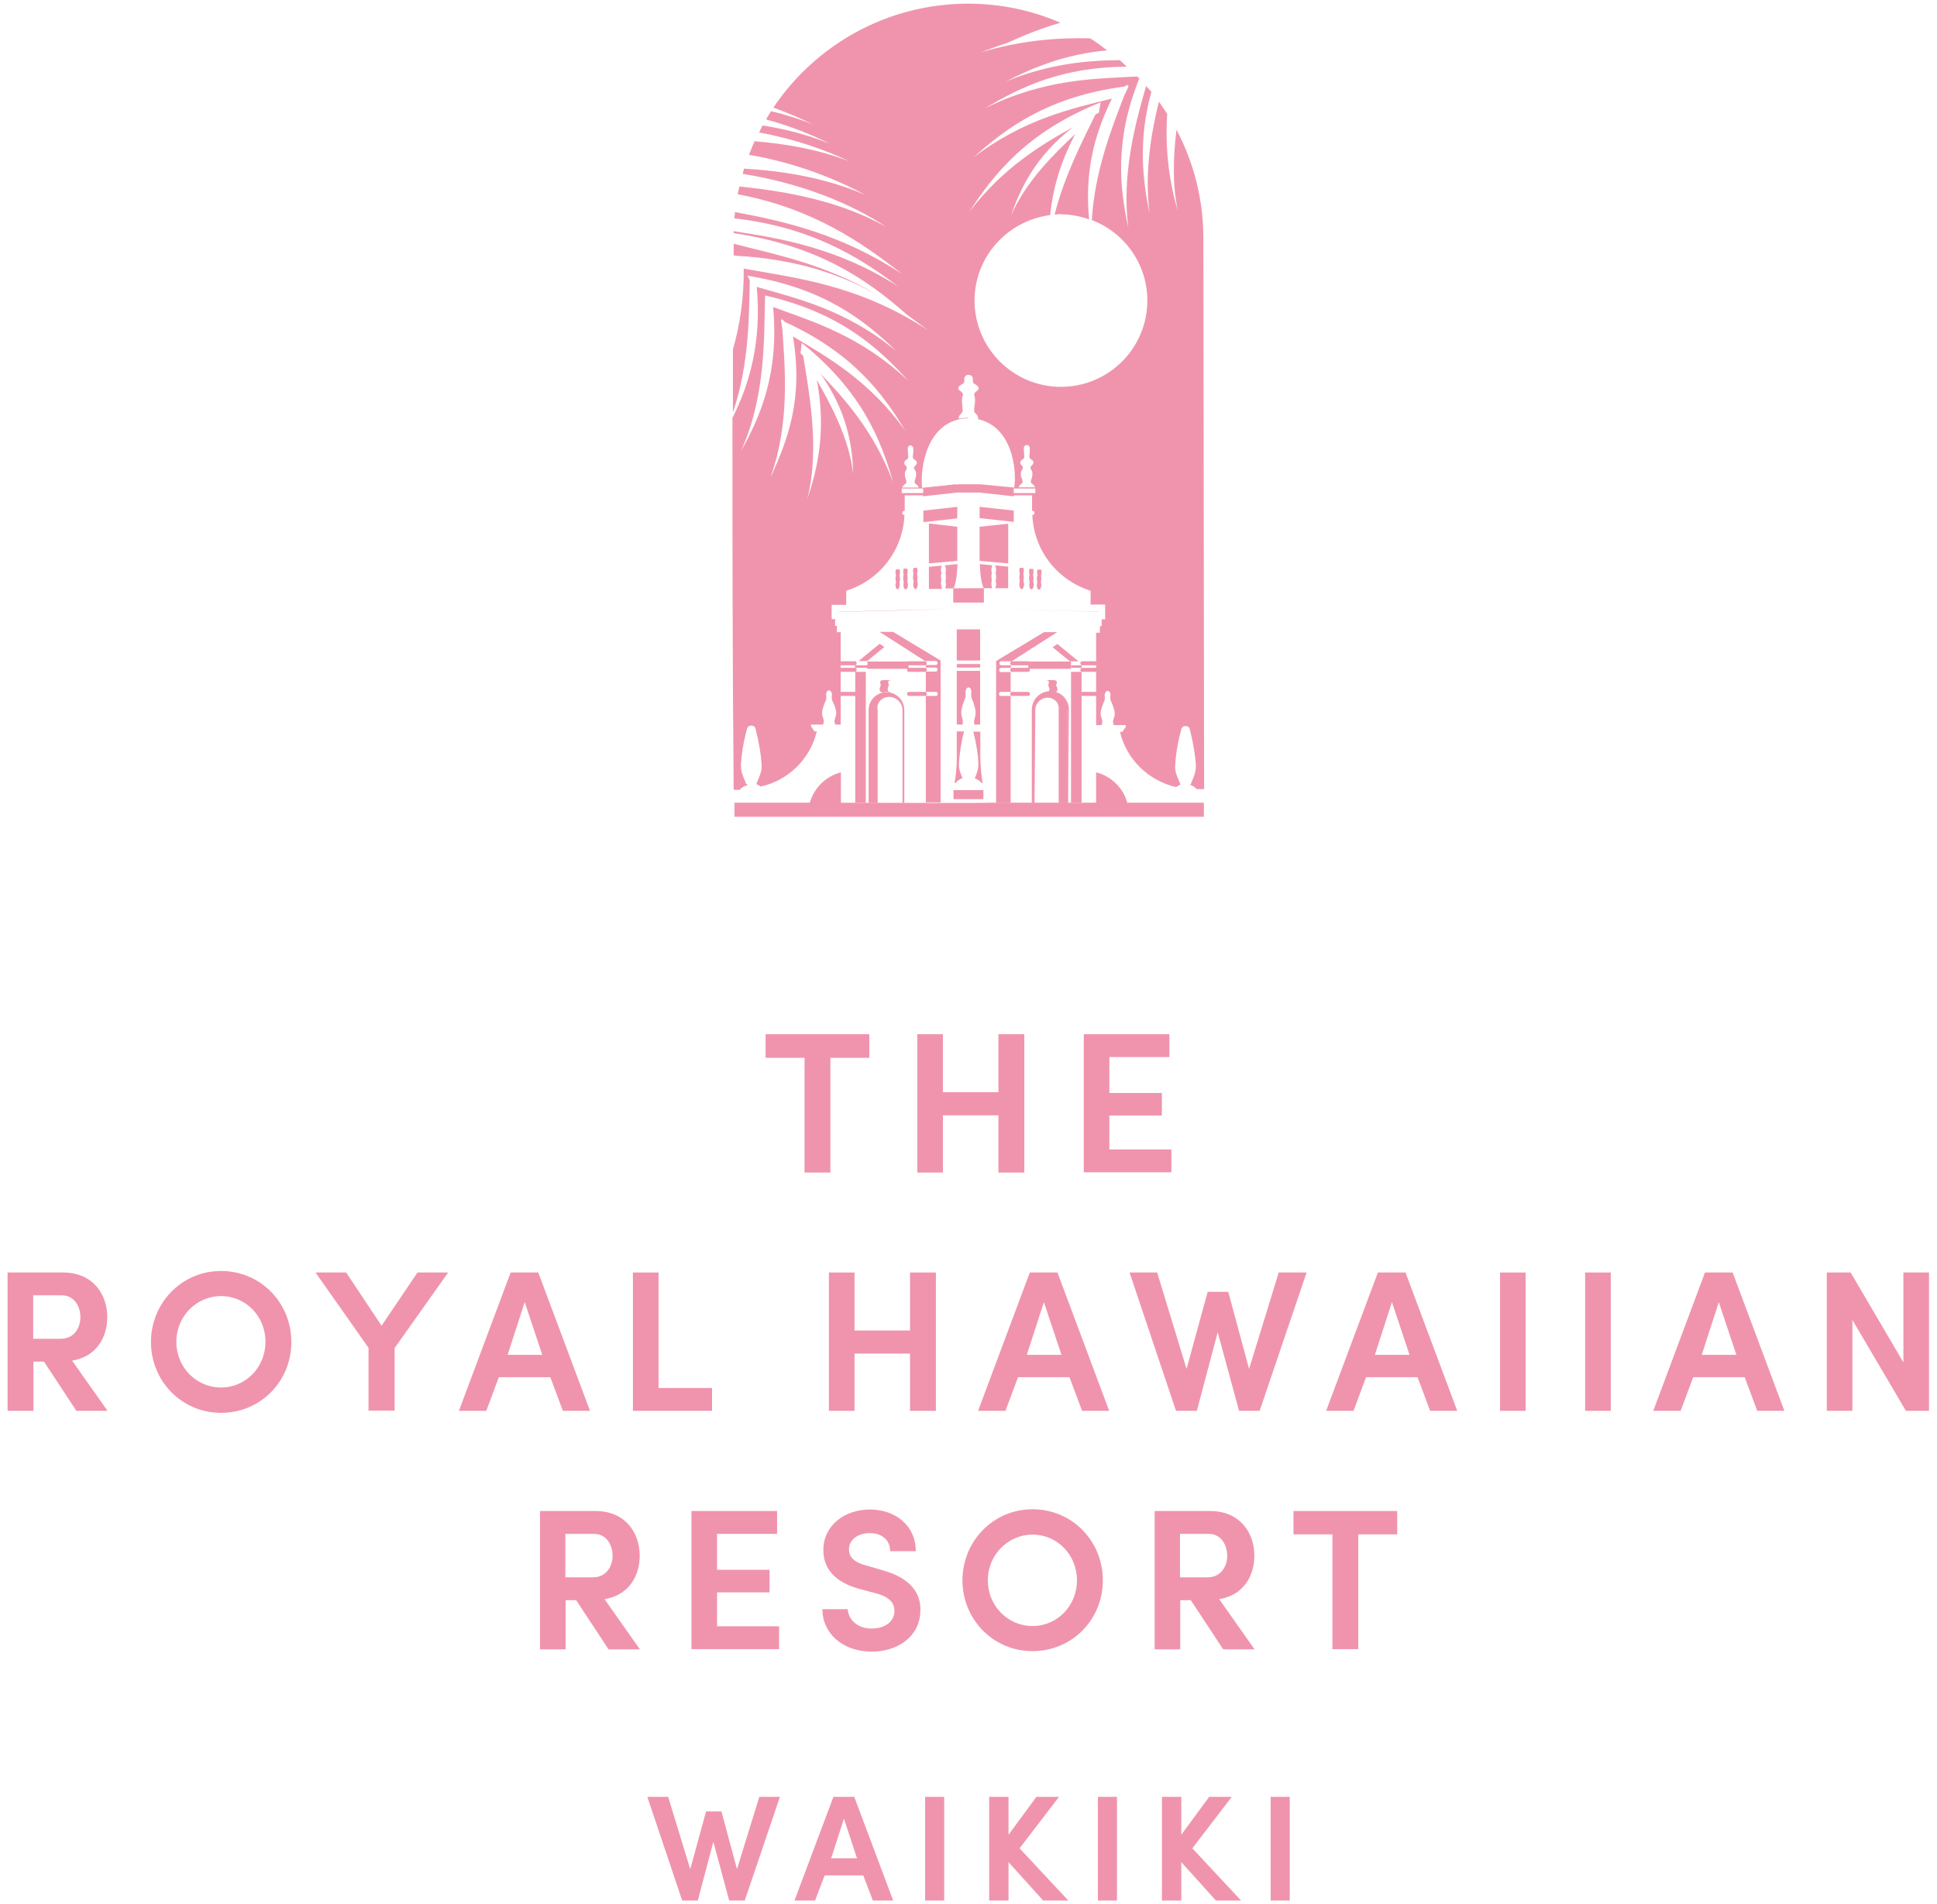 <svg width="120" height="118" viewBox="0 0 120 118" fill="none" xmlns="http://www.w3.org/2000/svg">
<path d="M47.026 111.344H48.317L46.139 117.77H45.174L44.194 114.129L43.229 117.77H42.264L40.102 111.344H41.393L42.762 115.825L43.743 112.246H44.692L45.657 115.825L47.041 111.344H47.026Z" fill="#F094AD"/>
<path d="M53.482 116.214H51.086L50.495 117.77H49.219L51.631 111.344H52.922L55.334 117.77H54.074L53.482 116.214ZM51.49 115.156H53.093L52.284 112.697L51.49 115.156Z" fill="#F094AD"/>
<path d="M57.312 111.344H58.495V117.77H57.312V111.344Z" fill="#F094AD"/>
<path d="M66.183 117.77H64.627L62.479 115.389V117.77H61.281V111.344H62.479V113.693L64.207 111.344H65.607L63.164 114.534L66.183 117.77Z" fill="#F094AD"/>
<path d="M68.016 111.344H69.198V117.77H68.016V111.344Z" fill="#F094AD"/>
<path d="M76.886 117.77H75.33L73.183 115.389V117.77H71.984V111.344H73.183V113.693L74.91 111.344H76.31L73.867 114.534L76.886 117.77Z" fill="#F094AD"/>
<path d="M78.719 111.344H79.901V117.77H78.719V111.344Z" fill="#F094AD"/>
<path d="M39.615 102.206H37.701L35.694 99.157H35.04V102.206H33.453V93.633H36.892C38.775 93.633 39.63 95.018 39.63 96.403C39.63 97.632 38.977 98.845 37.452 99.094L39.646 102.206H39.615ZM35.025 95.049V97.741H36.736C37.577 97.741 37.95 97.04 37.95 96.403C37.95 95.764 37.592 95.049 36.798 95.049H35.025Z" fill="#F094AD"/>
<path d="M42.836 93.633H48.142V95.049H44.423V97.274H47.675V98.674H44.423V100.775H48.266V102.191H42.836V93.617V93.633Z" fill="#F094AD"/>
<path d="M52.517 99.701C52.548 100.323 53.077 100.915 53.995 100.915C54.851 100.915 55.38 100.463 55.411 99.888C55.442 99.312 55.069 98.938 54.228 98.721L53.17 98.441C51.303 97.896 51.008 96.807 51.008 96.044C51.008 94.535 52.315 93.539 53.886 93.539C55.458 93.539 56.734 94.519 56.734 96.122H55.147C55.147 95.453 54.664 95.002 53.871 95.002C53.155 95.002 52.595 95.406 52.595 96.013C52.595 96.293 52.688 96.744 53.622 96.993L54.68 97.305C56.594 97.834 57.092 98.907 57.014 99.919C56.936 101.459 55.567 102.346 54.011 102.346C52.175 102.346 50.945 101.179 50.945 99.716H52.532L52.517 99.701Z" fill="#F094AD"/>
<path d="M63.966 93.523C66.409 93.523 68.323 95.484 68.323 97.927C68.323 100.37 66.409 102.315 63.966 102.315C61.523 102.315 59.625 100.339 59.625 97.927C59.625 95.515 61.523 93.523 63.966 93.523ZM63.966 100.759C65.507 100.759 66.72 99.499 66.72 97.927C66.72 96.355 65.507 95.095 63.966 95.095C62.426 95.095 61.197 96.371 61.197 97.927C61.197 99.483 62.41 100.759 63.966 100.759Z" fill="#F094AD"/>
<path d="M77.693 102.206H75.779L73.772 99.157H73.118V102.206H71.531V93.633H74.97C76.853 93.633 77.709 95.018 77.709 96.403C77.709 97.632 77.055 98.845 75.53 99.094L77.724 102.206H77.693ZM73.103 95.049V97.741H74.814C75.655 97.741 76.028 97.04 76.028 96.403C76.028 95.764 75.67 95.049 74.877 95.049H73.103Z" fill="#F094AD"/>
<path d="M80.133 93.633H86.559V95.08H84.147V102.191H82.545V95.08H80.133V93.633Z" fill="#F094AD"/>
<path d="M6.646 87.425H4.732L2.725 84.375H2.071V87.425H0.469V78.852H3.908C5.79 78.852 6.646 80.236 6.646 81.621C6.646 82.85 5.993 84.064 4.468 84.313L6.662 87.425H6.646ZM2.056 80.267V82.959H3.767C4.608 82.959 4.981 82.259 4.981 81.621C4.981 80.983 4.623 80.267 3.83 80.267H2.056Z" fill="#F094AD"/>
<path d="M13.693 78.758C16.136 78.758 18.05 80.718 18.05 83.161C18.05 85.604 16.136 87.549 13.693 87.549C11.25 87.549 9.352 85.573 9.352 83.161C9.352 80.749 11.25 78.758 13.693 78.758ZM13.693 85.978C15.233 85.978 16.447 84.717 16.447 83.146C16.447 81.574 15.233 80.314 13.693 80.314C12.152 80.314 10.923 81.59 10.923 83.146C10.923 84.702 12.137 85.978 13.693 85.978Z" fill="#F094AD"/>
<path d="M22.83 87.425V83.52L19.547 78.852H21.445L23.639 82.15L25.864 78.852H27.763L24.448 83.535V87.41H22.814L22.83 87.425Z" fill="#F094AD"/>
<path d="M34.109 85.34H30.904L30.126 87.425H28.43L31.635 78.852H33.347L36.552 87.425H34.871L34.093 85.34H34.109ZM31.448 83.955H33.596L32.506 80.688L31.448 83.955Z" fill="#F094AD"/>
<path d="M39.211 78.852H40.798V86.009H44.112V87.425H39.211V78.852Z" fill="#F094AD"/>
<path d="M57.98 78.852V87.425H56.377V83.877H52.939V87.425H51.352V78.852H52.939V82.446H56.377V78.852H57.98Z" fill="#F094AD"/>
<path d="M66.273 85.34H63.068L62.29 87.425H60.594L63.799 78.852H65.511L68.716 87.425H67.036L66.258 85.34H66.273ZM63.612 83.955H65.76L64.671 80.688L63.612 83.955Z" fill="#F094AD"/>
<path d="M79.219 78.852H80.946L78.037 87.425H76.761L75.438 82.555L74.147 87.425H72.855L69.977 78.852H71.688L73.509 84.827L74.816 80.05H76.092L77.383 84.827L79.219 78.852Z" fill="#F094AD"/>
<path d="M87.836 85.34H84.63L83.852 87.425H82.156L85.362 78.852H87.073L90.279 87.425H88.598L87.82 85.34H87.836ZM85.175 83.955H87.322L86.233 80.688L85.175 83.955Z" fill="#F094AD"/>
<path d="M92.93 78.852H94.517V87.425H92.93V78.852Z" fill="#F094AD"/>
<path d="M98.203 78.852H99.79V87.425H98.203V78.852Z" fill="#F094AD"/>
<path d="M108.086 85.34H104.896L104.118 87.425H102.422L105.627 78.852H107.339L110.544 87.425H108.864L108.086 85.34ZM105.425 83.955H107.572L106.483 80.688L105.425 83.955Z" fill="#F094AD"/>
<path d="M119.536 87.425H118.073L114.759 81.792V87.425H113.172V78.852H114.65L117.918 84.422V78.852H119.505V87.425H119.536Z" fill="#F094AD"/>
<path d="M47.43 64.086H53.856V65.549H51.444V72.659H49.842V65.549H47.43V64.086Z" fill="#F094AD"/>
<path d="M63.457 64.086V72.659H61.854V69.112H58.415V72.659H56.828V64.086H58.415V67.68H61.854V64.086H63.457Z" fill="#F094AD"/>
<path d="M67.141 64.086H72.447V65.502H68.728V67.727H71.98V69.127H68.728V71.228H72.571V72.644H67.141V64.07V64.086Z" fill="#F094AD"/>
<path d="M46.309 48.587H46.231C45.982 47.98 45.889 47.794 45.904 47.342C45.935 46.813 46.029 46.082 46.278 45.164C46.309 45.039 46.402 44.962 46.542 44.962C46.682 44.962 46.775 45.024 46.806 45.164C47.04 46.082 47.149 46.813 47.18 47.342C47.211 47.794 47.102 47.98 46.853 48.587C46.947 48.618 47.04 48.681 47.118 48.743C48.829 48.369 50.199 47.031 50.603 45.32H50.448C50.37 45.133 50.136 44.962 50.276 44.899H50.992C51.07 44.651 51.023 44.604 50.961 44.401C50.883 44.137 50.961 43.935 51.039 43.701C51.117 43.452 51.226 43.39 51.179 43.063C51.179 42.939 51.226 42.783 51.35 42.783C51.474 42.783 51.552 42.939 51.537 43.063C51.49 43.39 51.599 43.468 51.692 43.701C51.77 43.95 51.848 44.137 51.77 44.401C51.708 44.604 51.661 44.651 51.739 44.899H52.081V39.173H51.848V38.956V38.784H51.739V38.551V38.364H51.521V38.146V37.477H52.424V36.606C54.462 35.968 55.94 34.132 56.034 31.907H55.987C55.847 31.86 55.894 31.673 55.987 31.658H56.049V30.693H57.185V30.755L59.301 30.522H60.686L62.802 30.755V30.693H63.938V31.658H64C64.094 31.673 64.14 31.86 64 31.907H63.954C64.047 34.132 65.525 35.968 67.564 36.606V37.462H68.466V38.38H68.248V38.8H68.139V39.205H67.906V44.931H68.248C68.326 44.682 68.279 44.635 68.217 44.433C68.139 44.168 68.217 43.966 68.295 43.732C68.373 43.483 68.482 43.421 68.435 43.094C68.435 42.97 68.497 42.814 68.622 42.814C68.746 42.814 68.808 42.97 68.793 43.094C68.746 43.421 68.871 43.499 68.948 43.732C69.026 43.981 69.104 44.168 69.026 44.433C68.964 44.635 68.917 44.682 68.995 44.931H69.711C69.851 45.008 69.618 45.164 69.54 45.351H69.384C69.789 47.062 71.158 48.385 72.87 48.774C72.947 48.712 73.041 48.649 73.134 48.618C72.885 48.011 72.776 47.825 72.807 47.373C72.838 46.844 72.932 46.113 73.181 45.195C73.212 45.071 73.305 44.993 73.445 44.993C73.585 44.993 73.679 45.055 73.71 45.195C73.943 46.113 74.052 46.844 74.083 47.373C74.099 47.825 74.005 48.011 73.757 48.618H73.679C73.85 48.665 74.021 48.758 74.13 48.898H74.597L74.55 14.775C74.55 12.332 73.943 10.045 72.885 8.038C72.683 9.718 72.621 11.476 72.978 13.095C72.496 11.508 72.154 9.438 72.309 7.057C72.138 6.793 71.967 6.544 71.796 6.295C71.298 8.318 70.894 10.745 71.22 13.219C70.784 11.165 70.504 8.691 71.329 5.688C71.236 5.564 71.111 5.455 71.002 5.33C70.349 7.602 69.478 10.761 69.898 14.106C69.369 11.648 69.026 8.722 70.582 4.863C70.536 4.817 70.489 4.786 70.458 4.739C67.921 4.879 64.732 4.863 61.044 6.7C63.238 5.377 65.837 4.148 69.804 4.132C69.649 3.992 69.524 3.852 69.369 3.728C67.315 3.743 64.965 3.961 62.304 5.05C64.047 4.163 66.008 3.354 68.591 3.121C68.248 2.856 67.89 2.592 67.532 2.374C65.51 2.327 63.269 2.498 60.748 3.245C61.277 3.043 61.837 2.841 62.413 2.654C63.425 2.187 64.514 1.751 65.696 1.409C63.938 0.647 62.009 0.227 59.986 0.227C54.96 0.227 50.525 2.778 47.911 6.668C48.814 6.995 49.638 7.353 50.37 7.711C49.529 7.369 48.658 7.104 47.771 6.886C47.662 7.057 47.553 7.229 47.46 7.4C48.985 7.82 50.307 8.349 51.412 8.909C50.043 8.349 48.627 7.991 47.242 7.773C47.164 7.913 47.102 8.053 47.024 8.209C49.234 8.613 51.132 9.283 52.61 9.998C50.743 9.267 48.72 8.909 46.744 8.753C46.62 9.034 46.511 9.314 46.402 9.594C49.343 10.092 51.801 11.103 53.622 12.083C51.101 10.994 48.471 10.589 46.091 10.45C46.06 10.558 46.044 10.667 46.013 10.776C49.747 11.368 52.859 12.69 54.898 14.059C52.004 12.426 48.658 11.85 45.811 11.554C45.78 11.71 45.733 11.866 45.702 12.037C50.339 12.908 53.373 15.009 55.894 16.985C52.175 14.526 48.58 13.702 45.531 13.141C45.531 13.266 45.499 13.39 45.499 13.53C50.23 14.075 53.186 15.896 55.645 17.747C51.848 15.335 48.347 14.775 45.453 14.324C45.453 14.371 45.453 14.402 45.453 14.448C50.697 15.226 53.731 17.327 56.174 19.49C56.625 19.817 57.061 20.143 57.496 20.47C53.155 17.607 49.187 17.218 46.075 16.642C46.091 18.51 45.826 20.19 45.406 21.653C45.406 22.851 45.406 24.142 45.406 25.558C46.433 22.54 46.402 19.428 46.449 17.389L46.309 17.078C46.309 17.078 46.402 17.094 46.449 17.109H46.464C51.054 17.887 53.529 19.817 55.52 21.746C52.361 19.148 49.281 18.479 46.884 17.778C47.196 21.31 46.386 23.878 45.375 25.901C45.375 32.56 45.375 41.212 45.453 48.945H45.826C45.935 48.805 46.091 48.712 46.278 48.665L46.309 48.587ZM47.771 29.464C48.938 26.165 48.627 22.758 48.471 20.439L48.378 19.817C48.378 19.817 48.425 19.832 48.44 19.848C48.44 19.817 48.44 19.785 48.44 19.754L48.611 19.941C52.797 21.855 54.68 24.345 56.096 26.71C53.84 23.551 51.21 22.104 49.125 20.844C49.779 24.765 48.783 27.254 47.787 29.479L47.771 29.464ZM50.837 23.162C52.486 25.512 52.813 27.628 52.859 29.37C52.595 27.13 51.459 25.045 50.603 23.551C51.194 26.616 50.665 29.028 50.012 30.911C50.821 27.768 50.09 24.189 49.763 22.057C49.716 21.995 49.654 21.948 49.592 21.886L49.67 21.248C53.373 24.236 54.555 27.192 55.333 29.884C54.151 26.756 52.377 24.765 50.837 23.162ZM57.201 30.553H55.862V30.273H57.201V30.553ZM64.14 30.553H62.802V30.273H64.14V30.553ZM63.3 29.666C63.222 29.479 63.207 29.277 63.331 29.09C63.378 29.028 63.378 28.919 63.331 28.873C63.176 28.764 63.16 28.577 63.347 28.468C63.409 28.437 63.471 28.375 63.456 28.266C63.44 28.11 63.425 27.923 63.425 27.783C63.425 27.674 63.487 27.581 63.611 27.581C63.736 27.581 63.798 27.674 63.798 27.783C63.798 27.939 63.798 28.126 63.767 28.266C63.767 28.359 63.798 28.421 63.876 28.468C64.078 28.561 64.047 28.748 63.891 28.873C63.829 28.919 63.829 29.028 63.876 29.09C64 29.262 63.969 29.464 63.907 29.666C63.86 29.775 63.829 29.915 63.938 29.977C64.031 30.024 64.063 30.086 64.125 30.195H63.098C63.16 30.086 63.191 30.024 63.285 29.977C63.394 29.915 63.347 29.791 63.316 29.666H63.3ZM65.728 13.281C66.35 13.281 66.926 13.406 67.47 13.593C67.284 11.476 67.408 9.096 68.886 6.108C66.459 6.715 63.456 7.353 60.297 9.765C62.398 7.867 64.996 5.984 69.664 5.361L69.882 5.237C69.882 5.237 69.851 5.299 69.851 5.33C69.882 5.33 69.898 5.33 69.929 5.33L69.649 5.922C68.902 7.867 67.813 10.605 67.641 13.639C69.649 14.402 71.08 16.347 71.08 18.619C71.08 21.575 68.684 23.971 65.728 23.971C62.771 23.971 60.375 21.575 60.375 18.619C60.375 15.896 62.429 13.67 65.058 13.328C65.214 11.803 65.65 10.123 66.615 8.302C65.323 9.516 63.565 11.227 62.631 13.359C63.222 11.663 64.156 9.672 66.49 7.867C64.483 8.987 62.149 10.387 60.048 13.126C61.62 10.714 63.658 8.162 68.186 6.342L68.077 6.98C68.077 6.98 67.937 7.057 67.859 7.104C67.128 8.613 65.945 10.854 65.338 13.297C65.463 13.297 65.588 13.266 65.712 13.266L65.728 13.281ZM59.986 25.885C59.752 25.885 59.55 25.916 59.395 25.947C59.395 25.792 59.441 25.73 59.55 25.62C59.659 25.527 59.644 25.465 59.628 25.263C59.597 24.983 59.566 24.703 59.644 24.516C59.706 24.376 59.55 24.267 59.441 24.189C59.332 24.096 59.332 23.971 59.535 23.847C59.69 23.738 59.752 23.785 59.737 23.504C59.737 23.364 59.799 23.24 60.001 23.224C60.204 23.24 60.282 23.38 60.266 23.504C60.266 23.785 60.328 23.753 60.468 23.847C60.655 23.971 60.67 24.096 60.562 24.189C60.453 24.282 60.297 24.391 60.359 24.516C60.437 24.703 60.406 24.983 60.359 25.263C60.344 25.48 60.328 25.527 60.437 25.62C60.562 25.73 60.593 25.807 60.608 25.963C60.577 25.963 60.562 25.963 60.531 25.963C62.709 26.398 63.005 29.106 62.833 30.211L60.733 30.009H59.379L57.123 30.226C56.998 29.137 57.341 25.994 59.986 25.916V25.885ZM56.392 27.597C56.5 27.597 56.578 27.69 56.578 27.799C56.578 27.955 56.578 28.141 56.547 28.281C56.547 28.375 56.578 28.437 56.656 28.484C56.858 28.577 56.827 28.764 56.672 28.888C56.609 28.935 56.609 29.044 56.672 29.106C56.796 29.277 56.765 29.479 56.703 29.682C56.656 29.791 56.625 29.931 56.734 29.993C56.827 30.04 56.858 30.102 56.92 30.211H55.894C55.956 30.102 55.987 30.04 56.08 29.993C56.189 29.931 56.142 29.806 56.111 29.682C56.049 29.495 56.018 29.293 56.142 29.106C56.189 29.044 56.189 28.935 56.142 28.888C55.987 28.779 55.971 28.593 56.158 28.484C56.22 28.453 56.283 28.39 56.267 28.281C56.252 28.126 56.236 27.939 56.236 27.799C56.236 27.69 56.298 27.597 56.423 27.597H56.392ZM47.398 18.338V18.307C52.019 19.365 54.384 21.513 56.267 23.598C53.279 20.766 50.245 19.895 47.896 19.023C48.269 23.131 47.118 25.792 45.904 27.955C47.491 24.453 47.32 20.657 47.398 18.354V18.338Z" fill="#F094AD"/>
<path d="M61.172 37.742L67.038 37.882L68.034 37.913V37.898L61.172 37.742Z" fill="#F094AD"/>
<path d="M62.458 36.478V35.109L61.648 35.031C61.68 35.093 61.711 35.187 61.711 35.296C61.711 35.389 61.695 35.451 61.68 35.514C61.695 35.576 61.711 35.654 61.711 35.747C61.711 35.84 61.711 35.903 61.68 35.965C61.695 36.027 61.711 36.105 61.711 36.183C61.711 36.292 61.695 36.385 61.648 36.447H62.458V36.478Z" fill="#F094AD"/>
<path d="M58.294 36.198C58.294 36.105 58.294 36.043 58.325 35.98C58.309 35.918 58.294 35.84 58.294 35.763C58.294 35.685 58.294 35.592 58.325 35.529C58.309 35.467 58.294 35.389 58.294 35.311C58.294 35.203 58.309 35.109 58.356 35.047L57.547 35.125V36.494H58.356C58.325 36.416 58.309 36.323 58.309 36.214L58.294 36.198Z" fill="#F094AD"/>
<path d="M51.953 37.913L56.077 37.82L58.831 37.742L51.953 37.898V37.913Z" fill="#F094AD"/>
<path d="M62.461 32.453L60.688 32.64V34.756L62.461 34.912V32.453Z" fill="#F094AD"/>
<path d="M59.305 32.64L57.547 32.438V34.911L59.305 34.756V32.64Z" fill="#F094AD"/>
<path d="M45.453 15.117C45.453 15.304 45.453 15.848 45.453 15.848C45.453 15.848 45.453 15.848 45.469 15.848C45.469 15.802 45.609 15.848 45.609 15.848C49.436 16.066 52.175 17.047 54.385 18.291C51.07 16.331 47.958 15.755 45.438 15.102L45.453 15.117Z" fill="#F094AD"/>
<path d="M59.195 30.008V30.412L57.203 30.677V30.257L59.195 30.008Z" fill="#F094AD"/>
<path d="M63.703 41.443V40.992H66.348V41.443H63.703Z" fill="#F094AD"/>
<path d="M65.481 42.578C65.419 42.469 65.419 42.454 65.465 42.345C65.512 42.22 65.45 42.127 65.138 42.143H64.641C64.952 42.127 65.014 42.205 64.967 42.345C64.936 42.454 64.936 42.454 64.983 42.578C65.061 42.781 64.983 42.858 64.843 42.921C64.999 42.889 65.138 42.874 65.138 42.874C65.543 42.998 65.543 42.703 65.481 42.578Z" fill="#F094AD"/>
<path d="M66.178 43.995C66.178 43.389 65.68 42.891 65.073 42.891C64.467 42.891 63.969 43.389 63.969 43.995V49.753H64.078V44.011C64.078 43.56 64.436 43.186 64.902 43.186C65.369 43.186 65.727 43.56 65.618 44.011V49.753H66.163V43.995H66.178Z" fill="#F094AD"/>
<path d="M65.587 49.737V43.995C65.587 43.995 65.587 43.902 65.587 43.855C65.587 43.513 65.276 43.233 64.902 43.233C64.482 43.233 64.14 43.575 64.14 43.995L64.093 49.783L63.922 49.737V43.98C63.922 43.342 64.435 42.828 65.073 42.828C65.711 42.828 66.225 43.342 66.225 43.98L66.178 49.783L65.571 49.737H65.587ZM65.711 43.855C65.711 43.855 65.711 43.964 65.711 44.011L65.665 49.69L66.162 49.737V43.98C66.162 43.404 65.68 42.937 65.104 42.922C64.529 42.922 64.046 43.388 64.046 43.98L64 49.69L64.062 49.737V43.995C64.062 43.513 64.451 43.124 64.933 43.124C65.353 43.124 65.727 43.435 65.727 43.84L65.711 43.855Z" fill="#F094AD"/>
<path d="M55.02 42.578C55.067 42.469 55.083 42.454 55.036 42.345C54.989 42.22 55.051 42.127 55.363 42.143H54.865C54.553 42.127 54.491 42.205 54.538 42.345C54.569 42.454 54.569 42.469 54.522 42.578C54.46 42.703 54.46 42.998 54.865 42.874C54.865 42.874 55.02 42.874 55.16 42.921C55.02 42.858 54.942 42.781 55.02 42.578Z" fill="#F094AD"/>
<path d="M53.812 43.995C53.812 43.389 54.31 42.891 54.917 42.891C55.524 42.891 56.022 43.389 56.022 43.995V49.753H55.913V44.011C55.913 43.56 55.54 43.186 55.088 43.186C54.637 43.186 54.264 43.56 54.373 44.011V49.753H53.812V43.995Z" fill="#F094AD"/>
<path d="M60.953 36.453H59.055V37.34H60.953V36.453Z" fill="#F094AD"/>
<path d="M60.297 45.336C60.499 46.13 60.593 46.783 60.608 47.25C60.624 47.623 60.561 47.81 60.39 48.23C60.561 48.292 60.701 48.401 60.826 48.526H60.873C60.81 48.152 60.748 47.545 60.733 47.001V45.336H60.297Z" fill="#F094AD"/>
<path d="M59.631 48.215C59.46 47.81 59.382 47.608 59.413 47.234C59.444 46.767 59.522 46.114 59.724 45.32H59.273V46.985C59.273 47.53 59.211 48.137 59.133 48.51H59.195C59.319 48.386 59.46 48.277 59.631 48.215Z" fill="#F094AD"/>
<path d="M59.273 44.9H59.631C59.678 44.682 59.631 44.605 59.585 44.402C59.507 44.107 59.585 43.889 59.662 43.624C59.74 43.344 59.849 43.282 59.818 42.908C59.803 42.768 59.88 42.597 60.005 42.597C60.129 42.597 60.191 42.768 60.176 42.908C60.129 43.282 60.254 43.344 60.331 43.624C60.409 43.904 60.487 44.107 60.409 44.402C60.363 44.605 60.316 44.682 60.363 44.9H60.721V41.57H59.273V44.9Z" fill="#F094AD"/>
<path d="M60.721 41.148H59.273V41.366H60.721V41.148Z" fill="#F094AD"/>
<path d="M60.721 39H59.273V40.929H60.721V39Z" fill="#F094AD"/>
<path d="M60.951 36.447H61.464C61.464 36.447 61.418 36.307 61.418 36.198C61.418 36.105 61.418 36.042 61.449 35.98C61.433 35.918 61.418 35.84 61.418 35.762C61.418 35.684 61.418 35.591 61.449 35.529C61.433 35.467 61.418 35.389 61.418 35.311C61.418 35.187 61.449 35.093 61.48 35.031L60.702 34.953C60.733 36.12 60.951 36.462 60.951 36.462H59.068C59.068 36.462 59.286 36.12 59.317 34.953L58.539 35.031C58.539 35.031 58.601 35.187 58.601 35.311C58.601 35.404 58.586 35.467 58.57 35.529C58.601 35.591 58.601 35.669 58.601 35.762C58.601 35.856 58.601 35.918 58.57 35.98C58.586 36.042 58.601 36.12 58.601 36.198C58.601 36.307 58.586 36.4 58.555 36.462H59.068" fill="#F094AD"/>
<path d="M56.562 35.78C56.562 35.593 56.625 35.453 56.703 35.453C56.78 35.453 56.843 35.609 56.843 35.78C56.843 35.951 56.78 36.107 56.703 36.107C56.625 36.107 56.562 35.951 56.562 35.78Z" fill="#F094AD"/>
<path d="M55.953 35.827C55.953 35.656 56.015 35.5 56.093 35.5C56.171 35.5 56.233 35.64 56.233 35.827C56.233 36.014 56.171 36.154 56.093 36.154C56.015 36.154 55.953 36.014 55.953 35.827Z" fill="#F094AD"/>
<path d="M55.477 35.858C55.477 35.687 55.539 35.547 55.617 35.547C55.694 35.547 55.757 35.687 55.757 35.858C55.757 36.029 55.694 36.169 55.617 36.169C55.539 36.169 55.477 36.029 55.477 35.858Z" fill="#F094AD"/>
<path d="M55.508 35.297C55.508 35.297 55.477 35.39 55.477 35.452C55.477 35.624 55.539 35.764 55.617 35.764C55.694 35.764 55.757 35.624 55.757 35.452C55.757 35.39 55.741 35.328 55.725 35.281H55.508V35.297Z" fill="#F094AD"/>
<path d="M55.984 35.25C55.984 35.25 55.953 35.343 55.953 35.406C55.953 35.577 56.015 35.732 56.093 35.732C56.171 35.732 56.233 35.592 56.233 35.406C56.233 35.343 56.218 35.281 56.202 35.234H55.969L55.984 35.25Z" fill="#F094AD"/>
<path d="M56.594 35.203C56.594 35.203 56.562 35.296 56.562 35.359C56.562 35.545 56.625 35.685 56.703 35.685C56.78 35.685 56.843 35.53 56.843 35.359C56.843 35.296 56.827 35.234 56.812 35.188H56.578L56.594 35.203Z" fill="#F094AD"/>
<path d="M63.148 35.78C63.148 35.593 63.211 35.453 63.288 35.453C63.366 35.453 63.428 35.609 63.428 35.78C63.428 35.951 63.366 36.107 63.288 36.107C63.211 36.107 63.148 35.951 63.148 35.78Z" fill="#F094AD"/>
<path d="M63.75 35.827C63.75 35.656 63.812 35.5 63.89 35.5C63.968 35.5 64.03 35.64 64.03 35.827C64.03 36.014 63.968 36.154 63.89 36.154C63.812 36.154 63.75 36.014 63.75 35.827Z" fill="#F094AD"/>
<path d="M64.234 35.858C64.234 35.687 64.297 35.547 64.374 35.547C64.452 35.547 64.514 35.687 64.514 35.858C64.514 36.029 64.452 36.169 64.374 36.169C64.297 36.169 64.234 36.029 64.234 35.858Z" fill="#F094AD"/>
<path d="M64.281 35.281C64.281 35.281 64.25 35.39 64.25 35.452C64.25 35.624 64.312 35.764 64.39 35.764C64.468 35.764 64.53 35.624 64.53 35.452C64.53 35.39 64.53 35.343 64.499 35.297H64.281V35.281Z" fill="#F094AD"/>
<path d="M63.781 35.234C63.781 35.234 63.75 35.343 63.75 35.406C63.75 35.577 63.812 35.732 63.89 35.732C63.968 35.732 64.03 35.592 64.03 35.406C64.03 35.343 64.014 35.297 63.999 35.25H63.766L63.781 35.234Z" fill="#F094AD"/>
<path d="M63.18 35.172C63.18 35.172 63.148 35.281 63.148 35.343C63.148 35.53 63.211 35.67 63.288 35.67C63.366 35.67 63.428 35.514 63.428 35.343C63.428 35.281 63.413 35.234 63.397 35.187H63.164L63.18 35.172Z" fill="#F094AD"/>
<path d="M56.047 36.513H56.171C56.171 36.513 56.249 36.373 56.249 36.249C56.249 36.078 56.187 35.922 56.109 35.922C56.031 35.922 55.969 36.062 55.969 36.249C55.969 36.373 56.015 36.467 56.062 36.513H56.047Z" fill="#F094AD"/>
<path d="M56.656 36.498H56.765C56.765 36.498 56.858 36.342 56.858 36.217C56.858 36.031 56.796 35.891 56.718 35.891C56.64 35.891 56.578 36.046 56.578 36.217C56.578 36.357 56.625 36.451 56.672 36.498H56.656Z" fill="#F094AD"/>
<path d="M55.617 35.938C55.617 35.938 55.477 36.078 55.477 36.249C55.477 36.389 55.523 36.482 55.57 36.513H55.648C55.648 36.513 55.741 36.373 55.741 36.249C55.741 36.078 55.679 35.938 55.601 35.938H55.617Z" fill="#F094AD"/>
<path d="M64.343 36.529H64.421C64.421 36.529 64.514 36.389 64.514 36.264C64.514 36.093 64.452 35.953 64.374 35.953C64.297 35.953 64.234 36.093 64.234 36.264C64.234 36.404 64.281 36.498 64.328 36.529H64.343Z" fill="#F094AD"/>
<path d="M63.828 36.513H63.952C63.952 36.513 64.046 36.373 64.046 36.249C64.046 36.078 63.983 35.922 63.906 35.922C63.828 35.922 63.766 36.062 63.766 36.249C63.766 36.373 63.797 36.467 63.843 36.513H63.828Z" fill="#F094AD"/>
<path d="M63.288 35.891C63.211 35.891 63.148 36.046 63.148 36.217C63.148 36.357 63.195 36.451 63.242 36.498H63.351C63.351 36.498 63.444 36.357 63.444 36.217C63.444 36.031 63.382 35.891 63.304 35.891H63.288Z" fill="#F094AD"/>
<path d="M67.905 42.875C67.998 42.891 68.045 43.077 67.905 43.124H67.018C66.878 43.077 66.925 42.891 67.018 42.875H67.905Z" fill="#F094AD"/>
<path d="M63.717 42.875C63.81 42.891 63.857 43.077 63.717 43.124H62.674C62.534 43.077 62.581 42.891 62.674 42.875H63.717Z" fill="#F094AD"/>
<path d="M52.096 42.875C52.003 42.891 51.956 43.077 52.096 43.124H52.983C53.123 43.077 53.077 42.891 52.983 42.875H52.096Z" fill="#F094AD"/>
<path d="M56.284 42.875C56.19 42.891 56.144 43.077 56.284 43.124H57.326C57.466 43.077 57.42 42.891 57.326 42.875H56.284Z" fill="#F094AD"/>
<path d="M53.685 40.98C53.685 40.98 53.685 40.98 53.701 40.98L54.79 40.093L54.495 39.891L53.188 40.964H53.701L53.685 40.98Z" fill="#F094AD"/>
<path d="M53.638 41.633H52.984V49.74H53.638V41.633Z" fill="#F094AD"/>
<path d="M53.716 40.992C53.716 40.992 53.809 41.179 53.684 41.226H52.969V41.381H53.684C53.684 41.381 53.731 41.412 53.747 41.443H56.283V40.992H53.716Z" fill="#F094AD"/>
<path d="M52.096 40.977C52.003 40.992 51.956 41.179 52.096 41.225H52.983C53.123 41.179 53.077 40.992 52.983 40.977H52.096Z" fill="#F094AD"/>
<path d="M52.096 41.383C52.003 41.398 51.956 41.585 52.096 41.632H52.983C53.123 41.585 53.077 41.398 52.983 41.383H52.096Z" fill="#F094AD"/>
<path d="M66.316 40.98H66.814L65.507 39.906L65.211 40.108L66.3 40.995C66.3 40.995 66.3 40.98 66.331 40.98H66.316Z" fill="#F094AD"/>
<path d="M67.005 41.633H66.352V49.74H67.005V41.633Z" fill="#F094AD"/>
<path d="M67.005 41.227H66.352V41.382H67.005V41.227Z" fill="#F094AD"/>
<path d="M67.905 40.977C67.998 40.992 68.045 41.179 67.905 41.225H67.018C66.878 41.179 66.925 40.992 67.018 40.977H67.905Z" fill="#F094AD"/>
<path d="M67.905 41.383C67.998 41.398 68.045 41.585 67.905 41.632H67.018C66.878 41.585 66.925 41.398 67.018 41.383H67.905Z" fill="#F094AD"/>
<path d="M55.301 39.156H54.492L57.309 40.961H57.993C58.087 40.977 58.133 41.163 57.993 41.21H57.355V41.366H57.993C58.087 41.381 58.133 41.568 57.993 41.615H57.355V49.721H58.273V40.93L55.301 39.141V39.156ZM58.009 43.124H57.355V42.875H58.009C58.102 42.891 58.149 43.077 58.009 43.124Z" fill="#F094AD"/>
<path d="M56.284 40.977C56.19 40.992 56.144 41.179 56.284 41.225H57.326C57.466 41.179 57.42 40.992 57.326 40.977H56.284Z" fill="#F094AD"/>
<path d="M56.284 41.383C56.19 41.398 56.144 41.585 56.284 41.632H57.326C57.466 41.585 57.42 41.398 57.326 41.383H56.284Z" fill="#F094AD"/>
<path d="M62.007 41.381H62.629V41.226H62.007C61.867 41.179 61.913 40.992 62.007 40.977H62.676L65.492 39.172H64.683L61.711 40.961V49.753H62.613V41.646H61.991C61.851 41.599 61.898 41.413 61.991 41.397L62.007 41.381ZM61.975 42.875H62.629V43.124H61.975C61.835 43.077 61.882 42.891 61.975 42.875Z" fill="#F094AD"/>
<path d="M63.717 40.977C63.81 40.992 63.857 41.179 63.717 41.225H62.674C62.534 41.179 62.581 40.992 62.674 40.977H63.717Z" fill="#F094AD"/>
<path d="M63.717 41.383C63.81 41.398 63.857 41.585 63.717 41.632H62.674C62.534 41.585 62.581 41.398 62.674 41.383H63.717Z" fill="#F094AD"/>
<path d="M74.597 49.742H69.836C69.587 48.824 68.84 48.093 67.906 47.859V49.742H61.371L60.08 49.758H58.633L52.097 49.742V47.859C51.164 48.093 50.432 48.824 50.168 49.742H45.5C45.5 50.022 45.5 50.318 45.5 50.614H74.582V49.742H74.597Z" fill="#F094AD"/>
<path d="M60.922 48.961H59.288H59.07V49.521H60.922V48.961Z" fill="#F094AD"/>
<path d="M59.304 31.406L57.203 31.64V32.355L59.304 32.122V31.406Z" fill="#F094AD"/>
<path d="M60.688 32.106V31.406L62.804 31.64V32.34" fill="#F094AD"/>
</svg>

